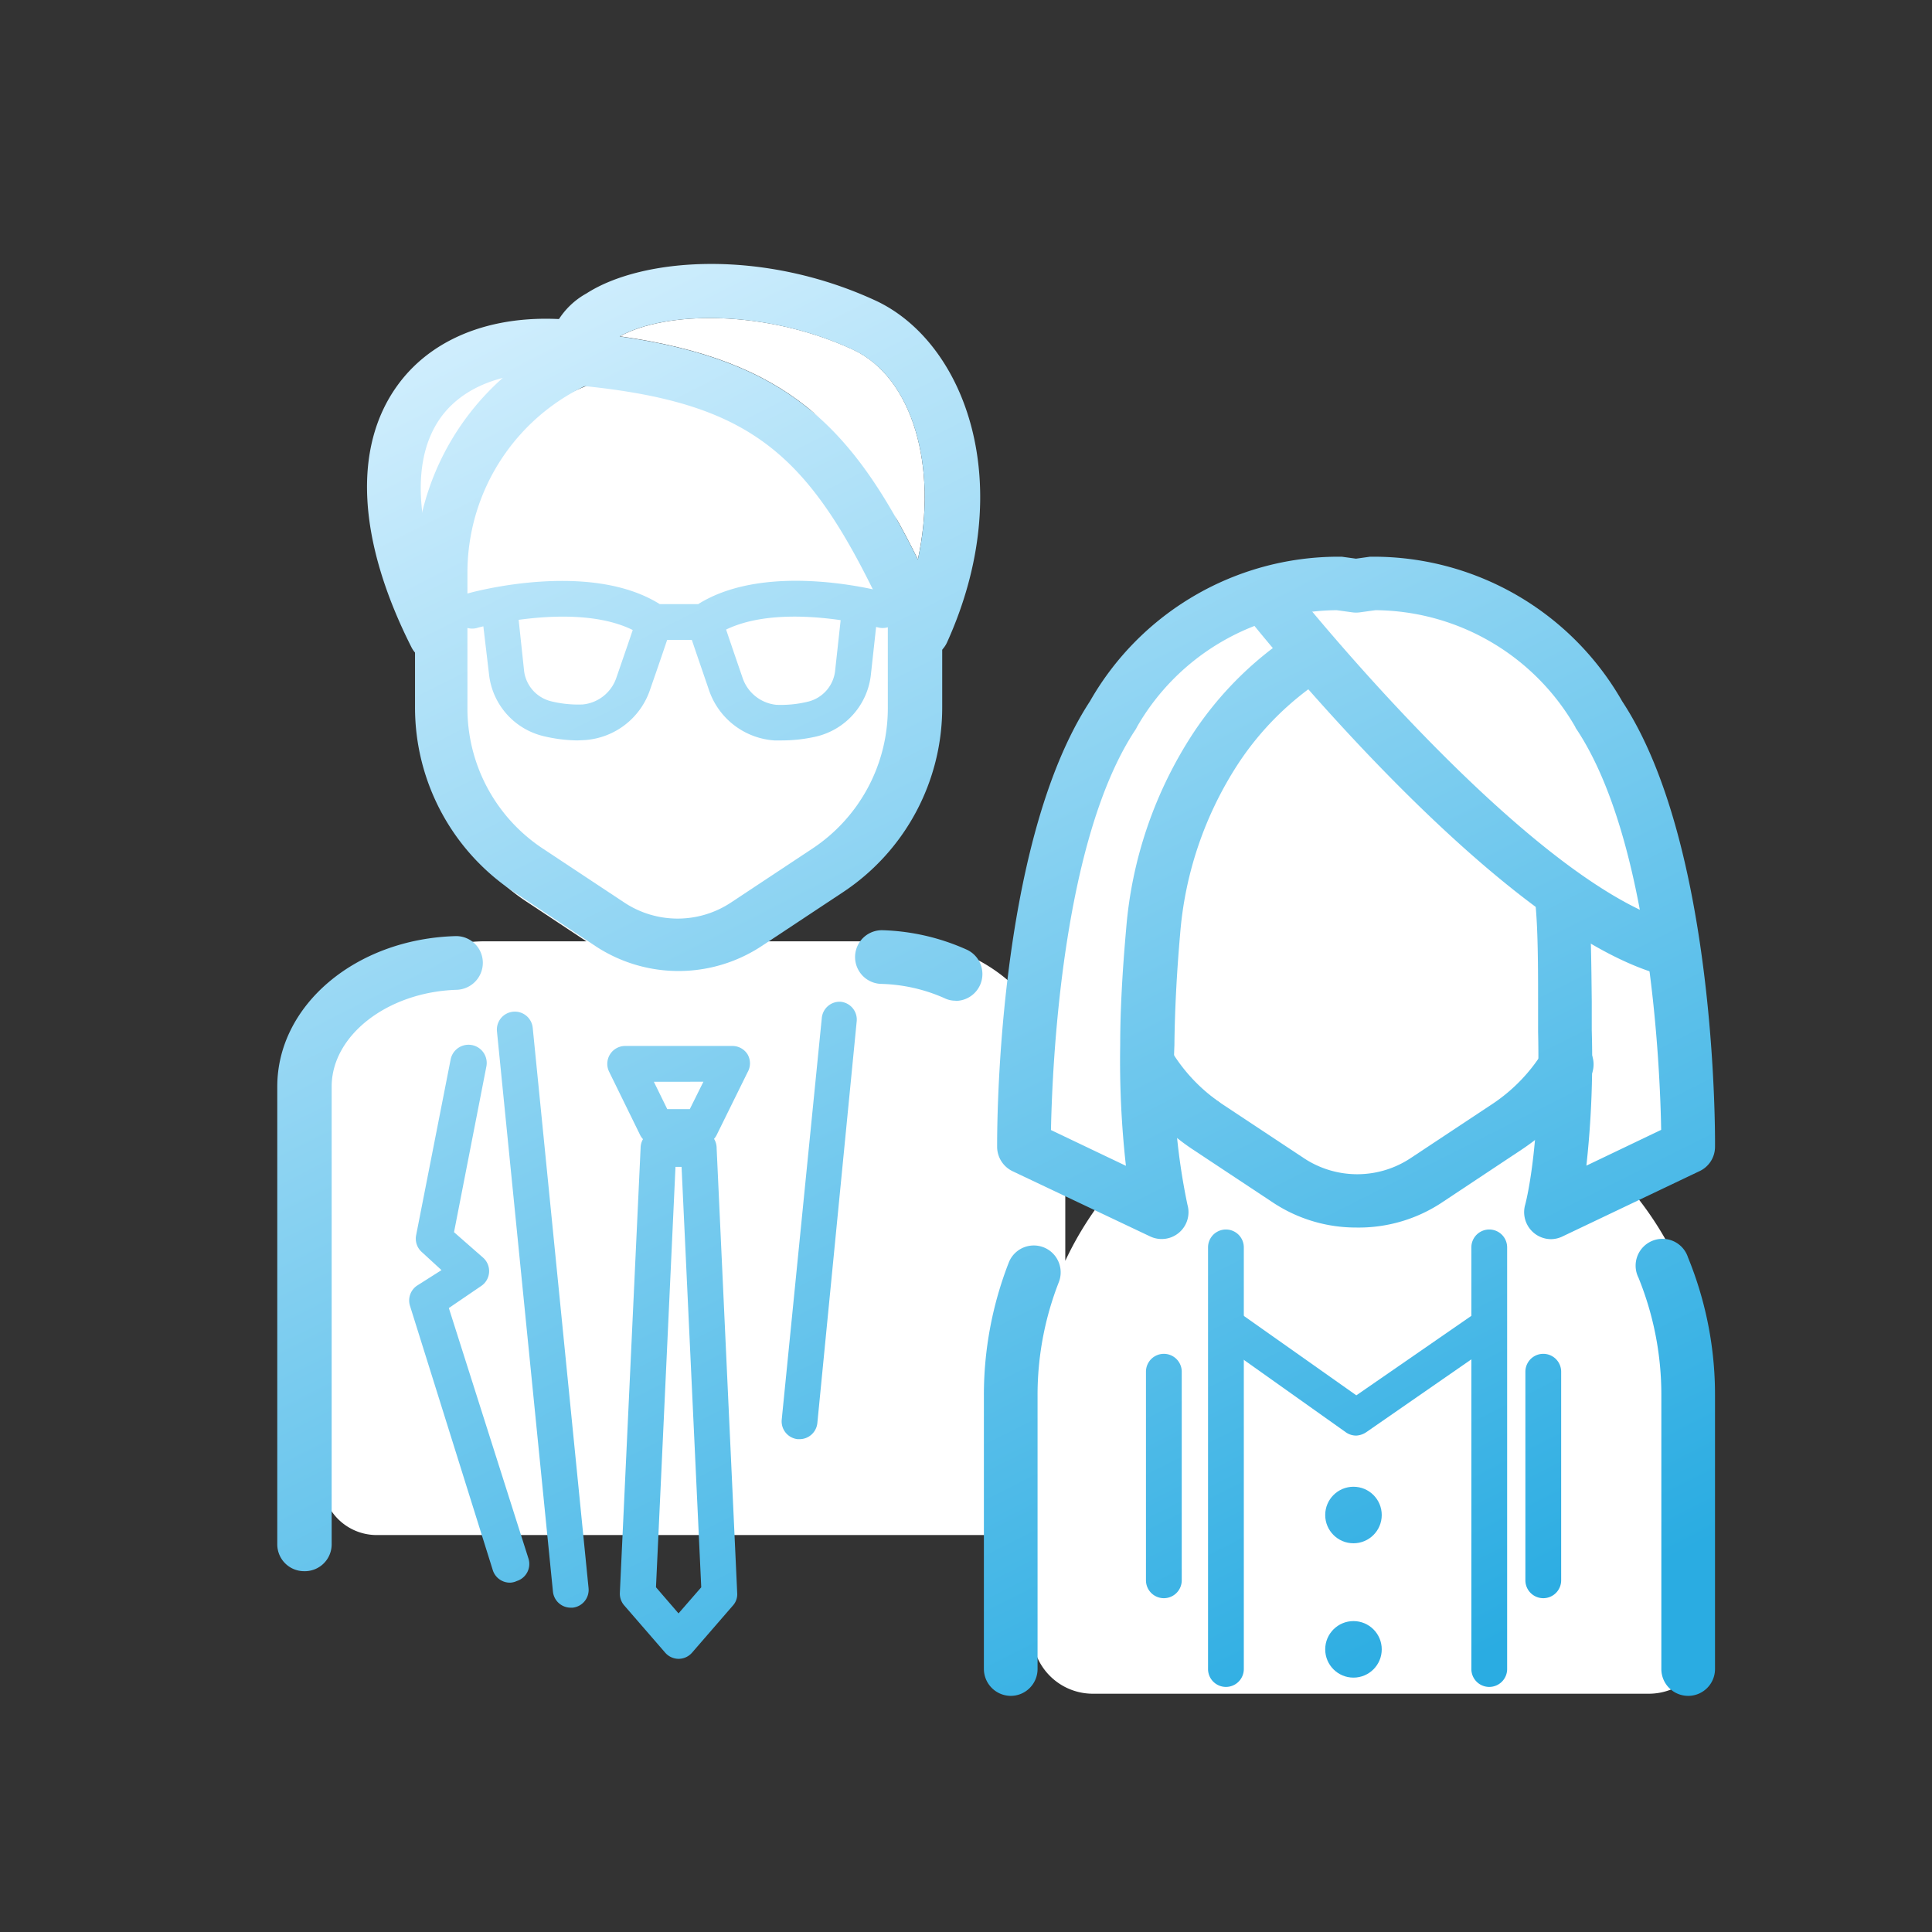<svg id="Layer_1" data-name="Layer 1" xmlns="http://www.w3.org/2000/svg" xmlns:xlink="http://www.w3.org/1999/xlink" viewBox="0 0 108 108"><rect x="0" y="0" width="108" height="108" fill="#333333" stroke="none"/><defs><style>.cls-1{fill:#fff;}.cls-2{fill:url(#linear-gradient);}.cls-3{fill:url(#linear-gradient-2);}.cls-4{fill:url(#linear-gradient-3);}.cls-5{fill:url(#linear-gradient-4);}.cls-6{fill:url(#linear-gradient-5);}.cls-7{fill:url(#linear-gradient-6);}.cls-8{fill:url(#linear-gradient-7);}.cls-9{fill:url(#linear-gradient-8);}.cls-10{fill:url(#linear-gradient-9);}.cls-11{fill:url(#linear-gradient-10);}.cls-12{fill:url(#linear-gradient-11);}.cls-13{fill:url(#linear-gradient-12);}.cls-14{fill:url(#linear-gradient-13);}.cls-15{fill:url(#linear-gradient-14);}.cls-16{fill:url(#linear-gradient-15);}.cls-17{fill:url(#linear-gradient-16);}.cls-18{fill:url(#linear-gradient-17);}.cls-19{fill:url(#linear-gradient-18);}.cls-20{fill:url(#linear-gradient-19);}.cls-21{fill:url(#linear-gradient-20);}.cls-22{fill:url(#linear-gradient-21);}.cls-23{fill:url(#linear-gradient-22);}.cls-24{fill:url(#linear-gradient-23);}.cls-25{fill:url(#linear-gradient-24);}.cls-26{fill:url(#linear-gradient-25);}</style><linearGradient id="linear-gradient" x1="33.16" y1="11.29" x2="75.85" y2="96.04" gradientUnits="userSpaceOnUse"><stop offset="0" stop-color="#d5f0fe"/><stop offset="1" stop-color="#2aace2"/></linearGradient><linearGradient id="linear-gradient-2" x1="44.9" y1="5.38" x2="87.59" y2="90.13" xlink:href="#linear-gradient"/><linearGradient id="linear-gradient-3" x1="42" y1="6.84" x2="84.69" y2="91.59" xlink:href="#linear-gradient"/><linearGradient id="linear-gradient-4" x1="47.83" y1="3.9" x2="90.52" y2="88.65" xlink:href="#linear-gradient"/><linearGradient id="linear-gradient-5" x1="23.81" y1="16" x2="66.5" y2="100.75" xlink:href="#linear-gradient"/><linearGradient id="linear-gradient-6" x1="52.99" y1="1.3" x2="95.68" y2="86.05" xlink:href="#linear-gradient"/><linearGradient id="linear-gradient-7" x1="48.86" y1="3.38" x2="91.56" y2="88.13" xlink:href="#linear-gradient"/><linearGradient id="linear-gradient-8" x1="59.18" y1="-1.82" x2="101.88" y2="82.93" xlink:href="#linear-gradient"/><linearGradient id="linear-gradient-9" x1="29.99" y1="12.89" x2="72.68" y2="97.64" xlink:href="#linear-gradient"/><linearGradient id="linear-gradient-10" x1="46.9" y1="4.37" x2="89.59" y2="89.12" xlink:href="#linear-gradient"/><linearGradient id="linear-gradient-11" x1="37.57" y1="9.07" x2="80.26" y2="93.82" xlink:href="#linear-gradient"/><linearGradient id="linear-gradient-12" x1="34.55" y1="10.59" x2="77.24" y2="95.34" xlink:href="#linear-gradient"/><linearGradient id="linear-gradient-13" x1="30.53" y1="12.62" x2="73.22" y2="97.36" xlink:href="#linear-gradient"/><linearGradient id="linear-gradient-14" x1="0" y1="28" x2="42.69" y2="112.75" xlink:href="#linear-gradient"/><linearGradient id="linear-gradient-15" x1="3.56" y1="26.2" x2="46.25" y2="110.95" xlink:href="#linear-gradient"/><linearGradient id="linear-gradient-16" x1="6.03" y1="24.96" x2="48.73" y2="109.71" xlink:href="#linear-gradient"/><linearGradient id="linear-gradient-17" x1="20.38" y1="17.73" x2="63.07" y2="102.48" xlink:href="#linear-gradient"/><linearGradient id="linear-gradient-18" x1="17.58" y1="19.14" x2="60.27" y2="103.89" xlink:href="#linear-gradient"/><linearGradient id="linear-gradient-19" x1="10.24" y1="22.84" x2="52.93" y2="107.59" xlink:href="#linear-gradient"/><linearGradient id="linear-gradient-20" x1="22.4" y1="16.71" x2="65.09" y2="101.46" xlink:href="#linear-gradient"/><linearGradient id="linear-gradient-21" x1="32.04" y1="11.86" x2="74.73" y2="96.61" xlink:href="#linear-gradient"/><linearGradient id="linear-gradient-22" x1="27.8" y1="13.99" x2="70.49" y2="98.74" xlink:href="#linear-gradient"/><linearGradient id="linear-gradient-23" x1="22.9" y1="16.46" x2="65.59" y2="101.21" xlink:href="#linear-gradient"/><linearGradient id="linear-gradient-24" x1="36.33" y1="9.7" x2="79.02" y2="94.45" xlink:href="#linear-gradient"/><linearGradient id="linear-gradient-25" x1="26.53" y1="14.63" x2="69.22" y2="99.38" xlink:href="#linear-gradient"/></defs><path class="cls-1" d="M23.35,24c-1.67,2-1.08,5.56,1.14,8.5.16-5.76,1.36-9.21,6.89-12.8C29.36,19.56,25.8,21.11,23.35,24Z"/><path class="cls-1" d="M34.65,18.8c9.35,1.32,13,5.09,16.66,12.47,1.12-5.15-.27-10.17-3.63-11.73C42.75,17.27,37.2,17.39,34.65,18.8Z"/><path class="cls-1" d="M91.36,66.73l4.2-2s.13-16.41-5-24.16A14.6,14.6,0,0,0,78,33.24l-1,.14-1-.14a14.6,14.6,0,0,0-12.59,7.33c-3,4.53-4.19,12-4.67,17.44a9.1,9.1,0,0,0-8.32-5.39H42.69l3.39-2.24A10.94,10.94,0,0,0,51,41.27V33.74A13.08,13.08,0,0,0,37.9,20.66h-.33A13.08,13.08,0,0,0,24.5,33.74v7.53a10.92,10.92,0,0,0,4.9,9.11l3.38,2.24H27.1A9.13,9.13,0,0,0,18,61.75v21A3.06,3.06,0,0,0,21,85.81H56.49a3,3,0,0,0,1.21-.25v5.73a3.39,3.39,0,0,0,3.39,3.39H92.17a3.39,3.39,0,0,0,3.39-3.39V78.6A18.82,18.82,0,0,0,91.36,66.73Zm-2.69-7.94c0,2,0,3.73-.14,5.1a18.54,18.54,0,0,0-3.2-2.09A15.22,15.22,0,0,0,88.67,58.79Zm-23.37.29a15.24,15.24,0,0,0,2.91,2.58,18.6,18.6,0,0,0-2.8,1.72C65.33,62.17,65.28,60.74,65.3,59.08Zm-5.75,11.4V65.26l2.54,1.22A18.7,18.7,0,0,0,59.55,70.48Z"/><path class="cls-2" d="M68.53,94.3a1,1,0,0,1-1-1V69.73a1,1,0,1,1,2,0V93.3A1,1,0,0,1,68.53,94.3Z"/><path class="cls-3" d="M83.25,94.3a1,1,0,0,1-1-1V69.73a1,1,0,0,1,2,0V93.3A1,1,0,0,1,83.25,94.3Z"/><path class="cls-4" d="M75.82,80.25a1,1,0,0,1-.58-.18L68,74.93a1,1,0,0,1,1.15-1.64L75.82,78l6.86-4.74a1,1,0,0,1,1.14,1.64l-7.43,5.15A1.11,1.11,0,0,1,75.82,80.25Z"/><path class="cls-5" d="M75.81,68.62a8.4,8.4,0,0,1-4.64-1.39l-4.53-3A12.25,12.25,0,0,1,63,60.44a1.5,1.5,0,1,1,2.54-1.59,9.5,9.5,0,0,0,2.8,2.88l4.53,3a5.4,5.4,0,0,0,6,0l4.53-3a9.51,9.51,0,0,0,2.89-3,1.5,1.5,0,1,1,2.58,1.54,12.45,12.45,0,0,1-3.82,4l-4.52,3A8.42,8.42,0,0,1,75.81,68.62Z"/><path class="cls-6" d="M56.51,94.8A1.51,1.51,0,0,1,55,93.3V78a20.4,20.4,0,0,1,1.39-7.42,1.5,1.5,0,0,1,2.8,1.09A17.31,17.31,0,0,0,58,78V93.3A1.5,1.5,0,0,1,56.51,94.8Z"/><path class="cls-7" d="M94.37,94.8a1.5,1.5,0,0,1-1.5-1.5V78a17.37,17.37,0,0,0-1.28-6.58,1.5,1.5,0,1,1,2.77-1.13A20.25,20.25,0,0,1,95.87,78V93.3A1.5,1.5,0,0,1,94.37,94.8Z"/><path class="cls-8" d="M86.7,69.27a1.51,1.51,0,0,1-1.44-1.93s.87-3.13.72-9.69c0-.42,0-1,0-1.64,0-1.78,0-4.22-.17-5.68a1.5,1.5,0,0,1,1.36-1.63,1.51,1.51,0,0,1,1.63,1.36c.14,1.59.16,4.09.18,5.92,0,.63,0,1.19,0,1.61a54.45,54.45,0,0,1-.3,7.57l4.18-2c-.06-3.52-.59-16.14-4.72-22.38a.65.65,0,0,1-.09-.16,13,13,0,0,0-11.16-6.51l-.87.12a1.55,1.55,0,0,1-.43,0l-.87-.12a13,13,0,0,0-11.16,6.52,1.09,1.09,0,0,1-.08.15C59.34,47,58.82,59.65,58.75,63.17l4.19,2a52.74,52.74,0,0,1-.32-6.75c0-2,.13-4.21.33-6.46A23.38,23.38,0,0,1,66.69,41a19.44,19.44,0,0,1,5.67-5.62A1.5,1.5,0,1,1,74,37.93a16.47,16.47,0,0,0-4.79,4.77,20.35,20.35,0,0,0-3.24,9.51c-.19,2.18-.3,4.27-.32,6.23a35.91,35.91,0,0,0,.73,8.91,1.5,1.5,0,0,1-2.08,1.77L56.6,65.47a1.52,1.52,0,0,1-.86-1.34c0-.69-.08-16.88,5.19-24.93a16,16,0,0,1,13.86-8.08H75l.8.11.79-.11h.22A16,16,0,0,1,90.68,39.2c5.27,8,5.2,24.24,5.19,24.93A1.5,1.5,0,0,1,95,65.47l-7.66,3.65A1.51,1.51,0,0,1,86.7,69.27Z"/><path class="cls-9" d="M92.81,54.41a1.49,1.49,0,0,1-.47-.07c-9.13-3-21.92-19-22.46-19.65a1.5,1.5,0,0,1,.24-2.11,1.52,1.52,0,0,1,2.11.24c.12.16,12.77,16,21,18.67a1.5,1.5,0,0,1-.46,2.92Z"/><path class="cls-10" d="M65.06,89.34a1,1,0,0,1-1-1V76.68a1,1,0,0,1,2,0V88.34A1,1,0,0,1,65.06,89.34Z"/><path class="cls-11" d="M86.27,89.34a1,1,0,0,1-1-1V76.68a1,1,0,0,1,2,0V88.34A1,1,0,0,1,86.27,89.34Z"/><circle class="cls-12" cx="75.66" cy="84.69" r="1.58"/><circle class="cls-13" cx="75.66" cy="92.2" r="1.58"/><path class="cls-14" d="M53.42,55.94a1.37,1.37,0,0,1-.62-.14A9.28,9.28,0,0,0,49.25,55a1.5,1.5,0,0,1,.1-3,12.35,12.35,0,0,1,4.7,1.09,1.5,1.5,0,0,1-.63,2.86Z"/><path class="cls-15" d="M17,87.83a1.5,1.5,0,0,1-1.5-1.5V60.74c0-4.54,4.37-8.24,9.94-8.41a1.49,1.49,0,0,1,1.55,1.45,1.51,1.51,0,0,1-1.45,1.55c-3.88.12-7,2.55-7,5.41V86.33A1.5,1.5,0,0,1,17,87.83Z"/><path class="cls-16" d="M28.55,88.47a1,1,0,0,1-1-.69L22.92,73a1,1,0,0,1,.39-1.13L24.68,71,23.59,70a1,1,0,0,1-.33-.94l1.93-9.83a1,1,0,1,1,2,.38l-1.81,9.27L27,70.3a1,1,0,0,1,.34.82,1,1,0,0,1-.43.76l-1.82,1.24,4.45,14a1,1,0,0,1-.65,1.26A1,1,0,0,1,28.55,88.47Z"/><path class="cls-17" d="M31.91,89.87a1,1,0,0,1-1-.9L27.78,57.65a1,1,0,0,1,2-.19L32.9,88.77a1,1,0,0,1-.89,1.1Z"/><path class="cls-18" d="M44.69,80.45h-.1a1,1,0,0,1-.89-1.1L45.94,56.9A1,1,0,0,1,47,56a1,1,0,0,1,.89,1.09L45.69,79.55A1,1,0,0,1,44.69,80.45Z"/><path class="cls-19" d="M39.19,64H36.68a1,1,0,0,1-.9-.56l-1.73-3.53a1,1,0,0,1,.89-1.44h6a1,1,0,0,1,.85.47,1,1,0,0,1,0,1l-1.74,3.53A1,1,0,0,1,39.19,64ZM37.3,62h1.26l.76-1.53H36.55Z"/><path class="cls-20" d="M37.93,92.73h0a1,1,0,0,1-.75-.35L34.9,89.75a1,1,0,0,1-.25-.7l1.16-24.87a1,1,0,0,1,1-1h2.25a1,1,0,0,1,1,1l1.15,24.87a.94.94,0,0,1-.24.7l-2.28,2.63A1,1,0,0,1,37.93,92.73Zm-1.26-4,1.26,1.46,1.27-1.46L38.1,65.23h-.34Z"/><path class="cls-21" d="M32.28,41.39a8.54,8.54,0,0,1-1.94-.25,4,4,0,0,1-3-3.42L26.9,34l2-.22.4,3.75A2,2,0,0,0,30.8,39.2a6.33,6.33,0,0,0,1.77.18,2.21,2.21,0,0,0,1.89-1.51l.09-.26c.41-1.19.84-2.42,1.1-3.25l1.91.62c-.28.84-.7,2.08-1.12,3.28l-.09.26a4.15,4.15,0,0,1-3.65,2.85Z"/><path class="cls-22" d="M43.7,41.39l-.42,0a4.16,4.16,0,0,1-3.66-2.85c-.44-1.29-.91-2.64-1.2-3.54l1.9-.62c.29.89.75,2.23,1.19,3.51a2.23,2.23,0,0,0,1.89,1.51,6.4,6.4,0,0,0,1.78-.18,2,2,0,0,0,1.5-1.69l.41-3.75,2,.22-.41,3.74a4,4,0,0,1-3,3.42A8.61,8.61,0,0,1,43.7,41.39Z"/><path class="cls-23" d="M39.68,35.77H36.29L36,35.59c-3.09-2.17-9.2-.52-9.26-.51a1,1,0,1,1-.54-1.92c.28-.08,6.77-1.84,10.68.61h2.15c3.91-2.45,10.3-.71,10.58-.63a1,1,0,0,1-.54,1.93c-.06,0-6.07-1.65-9.16.52Z"/><path class="cls-24" d="M24.32,37A1.49,1.49,0,0,1,23,36.18c-3-5.94-3.3-11.13-.8-14.61,2.11-2.94,6-4.25,10.63-3.58a1.5,1.5,0,1,1-.43,3c-3.5-.51-6.33.36-7.77,2.36-1.78,2.49-1.4,6.68,1,11.51A1.49,1.49,0,0,1,24.32,37Z"/><path class="cls-25" d="M51.56,36.81a1.51,1.51,0,0,1-1.37-.88c-4.64-10.33-7.6-13.47-18.27-14.42A1.5,1.5,0,0,1,30.56,20a4.31,4.31,0,0,1,2.23-3.6c3.11-2,9.82-2.52,16.15.4,5,2.32,8,10.28,4,19.11a1.5,1.5,0,0,1-1.36.88Zm-16.91-18c9.35,1.32,13,5.09,16.66,12.47,1.12-5.15-.27-10.17-3.63-11.73C42.75,17.27,37.2,17.39,34.65,18.8Z"/><path class="cls-26" d="M51.56,35.31c-.67-1.47-1.3-2.8-1.93-4,0,.25,0,.49,0,.74v7.53a9.41,9.41,0,0,1-4.22,7.86l-4.53,3a5.4,5.4,0,0,1-6,0l-4.53-3a9.39,9.39,0,0,1-4.22-7.86V32a11.57,11.57,0,0,1,10-11.45A40.39,40.39,0,0,0,32.06,20a2.39,2.39,0,0,1,.74-1.67A14.58,14.58,0,0,0,23.2,32v7.53a12.38,12.38,0,0,0,5.57,10.36l4.52,3a8.44,8.44,0,0,0,9.28,0l4.53-3a12.38,12.38,0,0,0,5.57-10.36V32h0A19.6,19.6,0,0,1,51.56,35.31Z"/></svg>